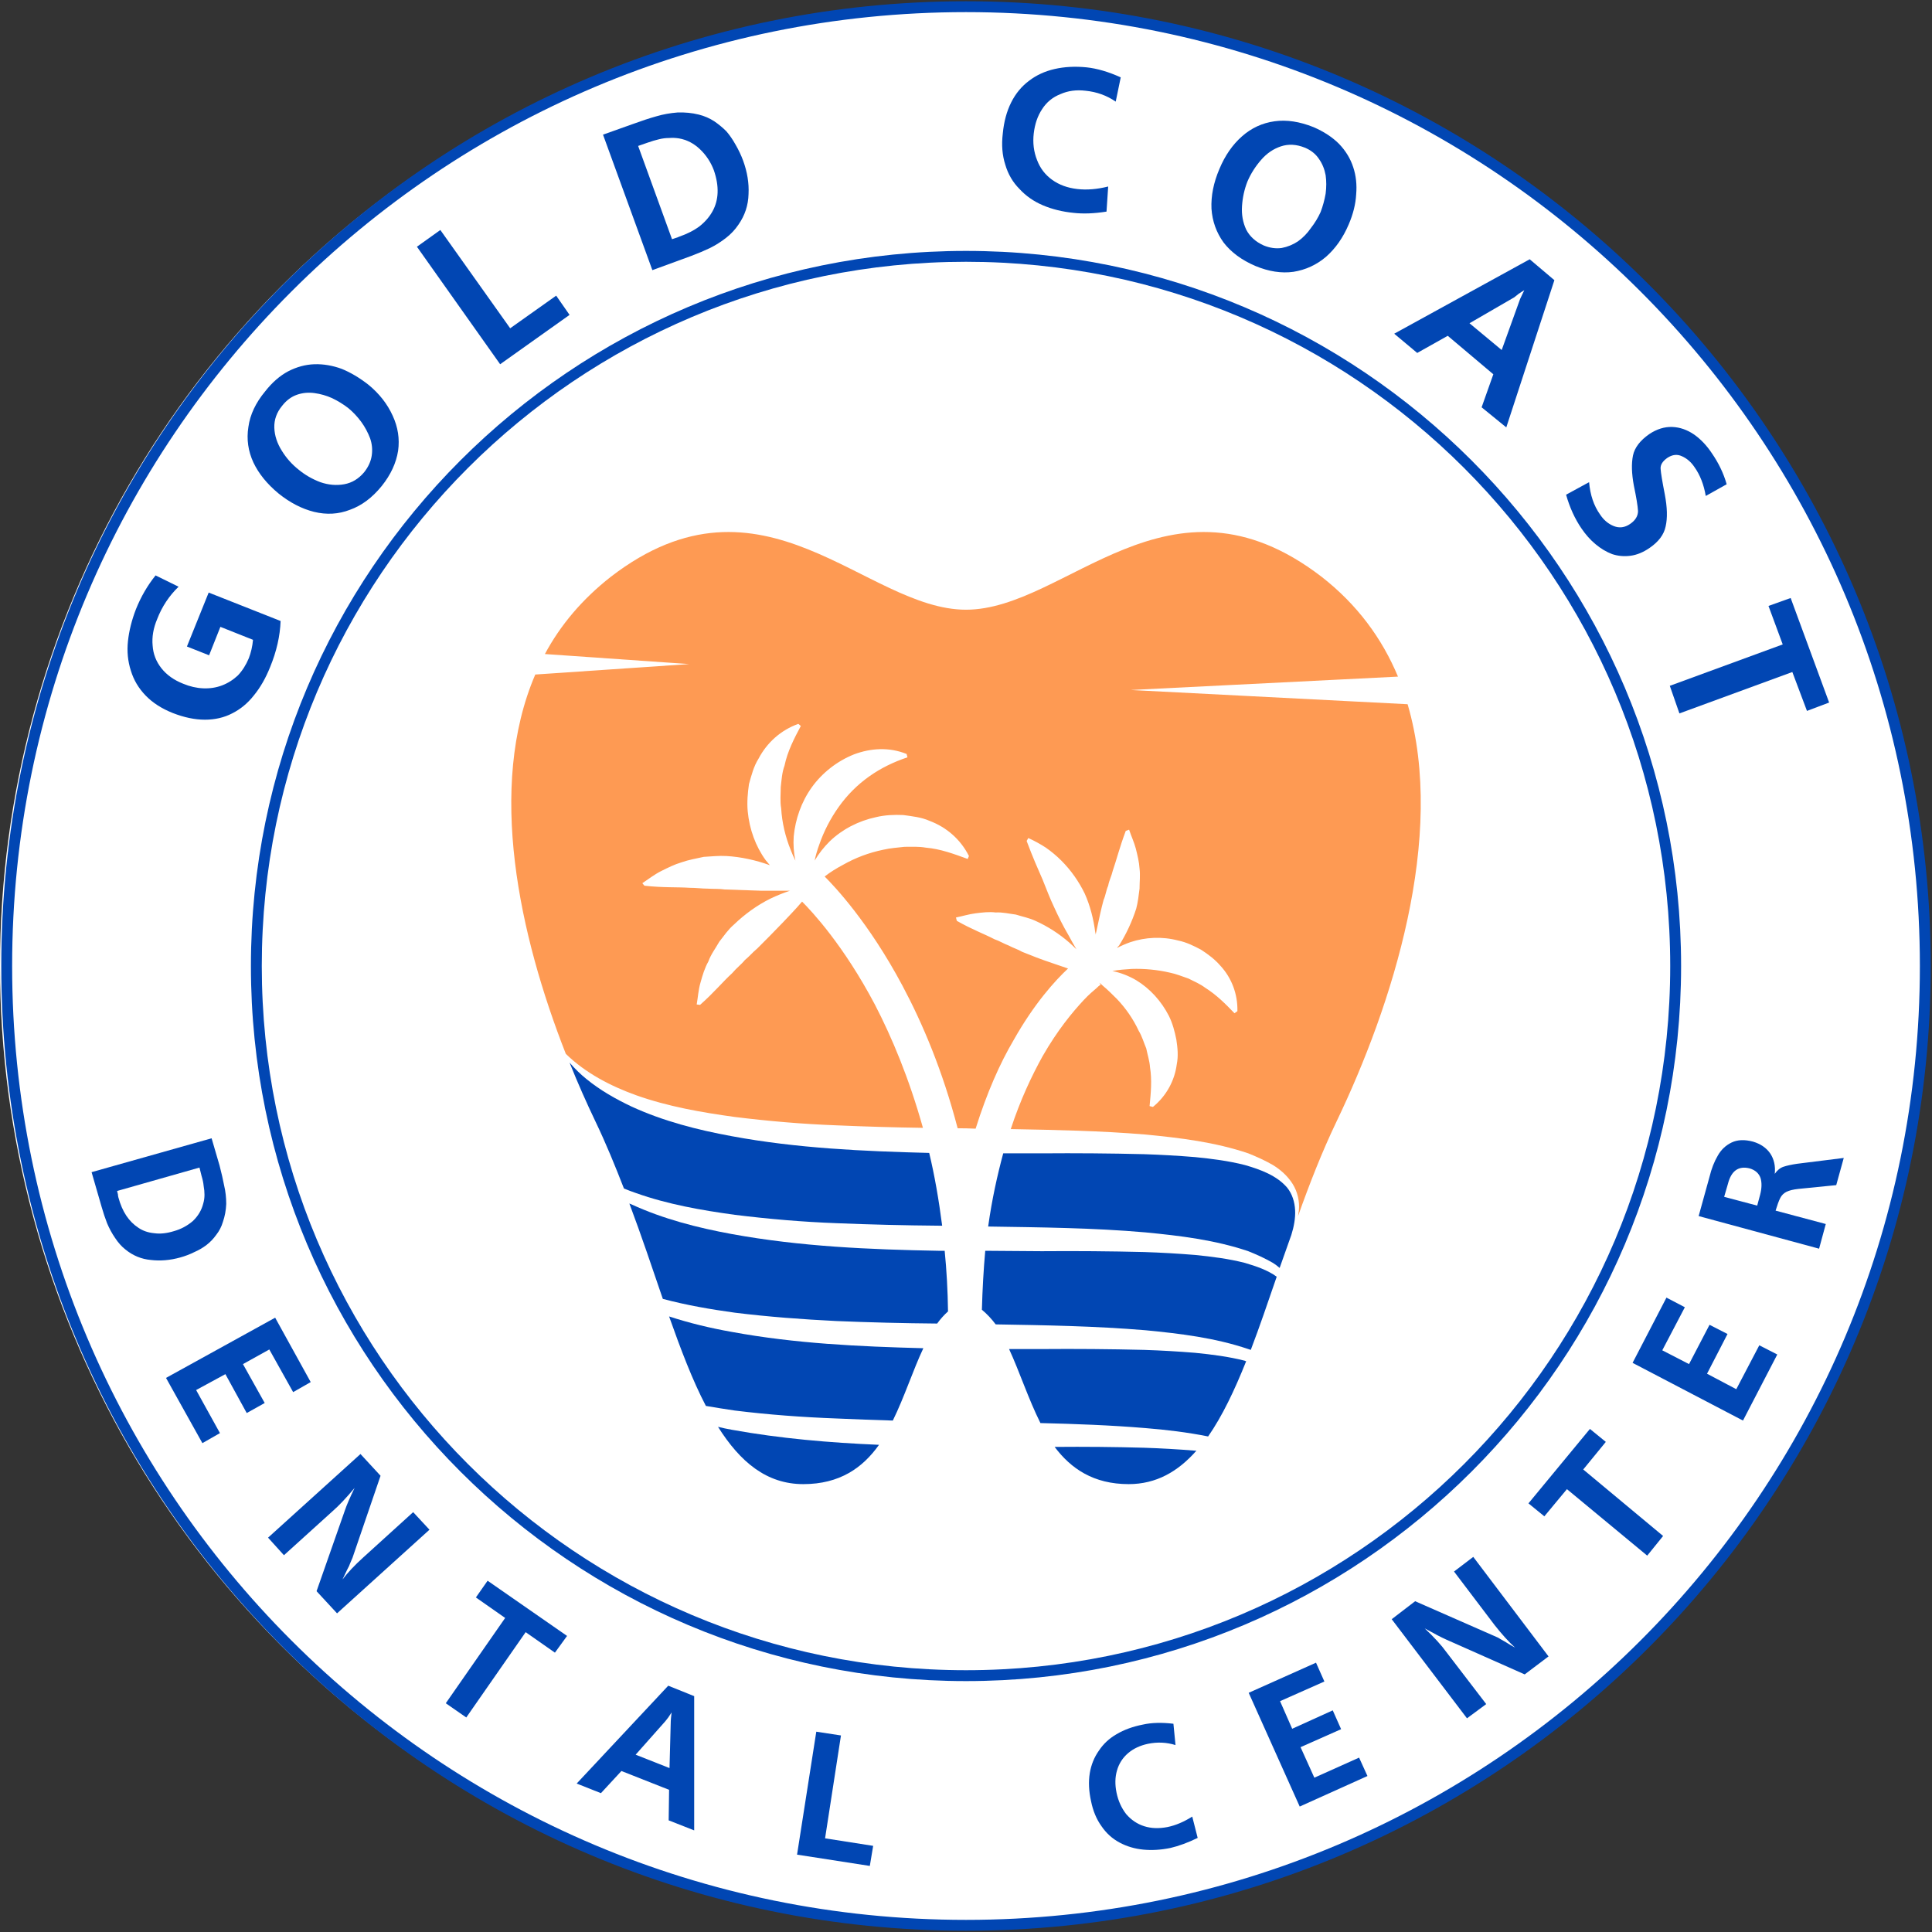 <?xml version="1.0" encoding="UTF-8"?> <svg xmlns="http://www.w3.org/2000/svg" width="462" height="462" viewBox="0 0 462 462" fill="none"><rect x="0" y="0" width="462" height="462" fill="#333333" stroke="none"/><g clip-path="url(#clip0_460_37)"><circle cx="230" cy="231" r="230" fill="white"></circle><path d="M460.401 231H459.101C459.101 294 433.601 351 392.301 392.3C351.001 433.6 294.001 459.1 231.001 459.1C168.001 459.1 111.001 433.6 69.701 392.3C28.401 351 2.901 294 2.901 231C2.901 168 28.401 111 69.701 69.7C111.001 28.4 168.001 2.9 231.001 2.9C294.001 2.9 351.001 28.4 392.301 69.7C433.601 111 459.101 168 459.101 231H460.401H461.701C461.701 103.6 358.401 0.3 231.001 0.3C103.601 0.3 0.301 103.6 0.301 231C0.301 358.4 103.601 461.7 231.001 461.7C358.401 461.7 461.701 358.4 461.701 231H460.401Z" fill="#0146B3"></path><path d="M400.7 231H399.4C399.4 277.5 380.6 319.6 350.1 350.1C319.6 380.6 277.5 399.4 231 399.4C184.5 399.4 142.4 380.6 111.9 350.1C81.4 319.6 62.6 277.5 62.6 231C62.6 184.5 81.4 142.4 111.9 111.9C142.4 81.4 184.5 62.6 231 62.6C277.5 62.6 319.6 81.4 350.1 111.9C380.6 142.4 399.4 184.5 399.4 231H400.7H402C402 136.6 325.4 60 231 60C136.6 60 60 136.6 60 231C60 325.4 136.6 402 231 402C325.4 402 402 325.4 402 231H400.7Z" fill="#0146B3"></path><path d="M273.599 346.2C266.533 346 259.399 345.933 252.199 346C256.099 351.2 261.499 354.9 269.899 354.9C276.499 354.9 281.699 351.9 286.099 346.9C286.033 346.9 285.933 346.9 285.799 346.9C281.733 346.567 277.666 346.333 273.599 346.2Z" fill="url(#paint0_linear_460_37)"></path><path d="M285.801 323.5C281.734 323.167 277.667 322.933 273.601 322.8C265.467 322.6 257.301 322.533 249.101 322.6H241.301C243.801 328 245.901 334.5 248.801 340.3C257.101 340.5 265.501 340.8 273.901 341.5C278.901 341.9 283.901 342.5 288.901 343.5C292.301 338.6 295.201 332.5 298.001 325.5C297.867 325.5 297.767 325.467 297.701 325.4C293.801 324.4 289.801 323.9 285.801 323.5Z" fill="url(#paint1_linear_460_37)"></path><path d="M334.301 161.8C330.501 152.7 324.601 144.6 316.001 137.9C279.501 109.9 255.001 145.8 231.001 145.8C207.001 145.8 182.501 109.9 146.101 137.9C139.201 143.3 134.001 149.5 130.301 156.4L164.801 158.8L128.001 161.3C116.401 188.3 124.201 223.7 135.301 252C140.001 256.6 146.001 259.7 152.101 261.9C159.701 264.6 167.701 266 175.701 267.1C183.801 268.1 191.901 268.8 200.001 269.1C206.901 269.4 213.801 269.6 220.701 269.7C217.401 257.9 213.301 248.1 209.201 240.2C201.701 226 194.101 217.9 191.801 215.6C190.201 217.5 188.601 219.1 187.201 220.6C185.001 222.9 183.001 224.9 181.101 226.8C180.001 227.7 179.201 228.7 178.101 229.6C177.301 230.6 176.101 231.5 175.101 232.7C172.801 234.8 170.801 237.3 167.401 240.3L166.601 240.2C166.901 238.5 167.001 236.7 167.501 235C168.001 233.2 168.501 231.5 169.401 229.9C170.001 228.2 171.101 226.8 172.001 225.2C173.101 223.8 174.101 222.3 175.501 221.1C178.101 218.6 181.001 216.5 184.201 214.9C185.734 214.167 187.301 213.533 188.901 213C186.301 213 184.101 213 182.001 213C178.801 212.9 176.001 212.8 173.301 212.7C172.001 212.5 170.601 212.6 169.201 212.5C167.901 212.5 166.401 212.3 164.901 212.3C161.901 212.1 158.601 212.3 154.101 211.8L153.601 211.2C155.101 210.2 156.501 209.1 158.101 208.3C159.701 207.5 161.301 206.7 163.001 206.2C164.701 205.6 166.501 205.3 168.301 204.9C170.101 204.8 171.901 204.6 173.701 204.7C177.201 204.9 180.801 205.7 184.101 206.9C183.767 206.5 183.434 206.1 183.101 205.7C180.701 202.4 179.201 198.3 178.801 194C178.601 191.8 178.801 189.6 179.101 187.5C179.701 185.4 180.201 183.3 181.401 181.4C183.401 177.6 186.701 174.6 190.901 173.1L191.501 173.6C189.901 176.6 188.301 179.7 187.601 183.1C187.001 184.7 186.901 186.5 186.701 188.2C186.701 189.9 186.501 191.6 186.801 193.3C187.001 196.7 187.801 200.1 189.101 203.3C189.434 204.167 189.801 205 190.201 205.8C189.801 203.867 189.667 201.933 189.801 200C190.201 195.9 191.601 191.8 194.101 188.3C196.601 184.8 200.201 182 204.201 180.4C208.201 178.9 212.601 178.6 216.801 180.3L217.001 181.1C213.701 182.2 210.601 183.7 207.801 185.7C205.001 187.7 202.601 190.1 200.601 192.9C198.601 195.7 197.001 198.8 195.901 202C195.434 203.267 195.067 204.533 194.801 205.8C195.801 204.1 197.001 202.6 198.401 201.2C201.401 198.3 205.301 196.3 209.501 195.4C211.601 194.9 213.801 194.8 216.001 194.9C218.101 195.2 220.301 195.4 222.301 196.3C226.301 197.8 229.701 200.7 231.701 204.7L231.401 205.4C228.101 204.2 224.901 203 221.401 202.7C219.701 202.4 218.001 202.5 216.301 202.5C214.601 202.7 212.901 202.8 211.201 203.2C207.801 203.9 204.601 205.1 201.601 206.8C200.101 207.6 198.601 208.5 197.201 209.6C199.501 211.9 207.701 220.5 215.801 235.7C220.601 244.7 225.401 256 229.001 269.8C230.401 269.8 231.834 269.833 233.301 269.9C236.001 261.3 239.101 254.3 242.401 248.7C247.301 240 252.301 234.5 255.401 231.6C254.067 231.133 252.801 230.7 251.601 230.3C248.901 229.4 246.601 228.5 244.401 227.6C243.401 227 242.301 226.7 241.201 226.1C240.101 225.7 239.001 225 237.801 224.6C235.301 223.3 232.501 222.3 228.801 220.2L228.601 219.4C230.101 219.1 231.701 218.6 233.301 218.4C234.901 218.2 236.501 218 238.101 218.2C239.701 218.1 241.301 218.5 242.901 218.7C244.501 219.2 246.101 219.5 247.601 220.2C250.501 221.5 253.301 223.3 255.701 225.4C256.301 225.933 256.867 226.467 257.401 227C256.734 225.867 256.134 224.8 255.601 223.8C254.201 221.4 253.101 219.2 252.101 217C251.101 214.9 250.301 212.8 249.301 210.3C248.201 207.8 247.001 205.1 245.501 201.1L245.901 200.4C247.367 201.067 248.767 201.833 250.101 202.7C251.434 203.633 252.667 204.667 253.801 205.8C256.101 208.1 258.001 210.8 259.401 213.7C260.701 216.6 261.501 219.8 261.901 222.9C261.967 223.1 262.001 223.3 262.001 223.5C262.067 223.167 262.134 222.867 262.201 222.6C262.801 219.8 263.301 217.4 263.901 215.2C264.401 214.1 264.501 212.9 265.001 211.8C265.201 210.6 265.801 209.5 266.101 208.2C267.001 205.6 267.701 202.7 269.201 198.7L270.001 198.4C270.501 199.9 271.201 201.4 271.601 202.9C272.001 204.5 272.401 206.1 272.501 207.7C272.701 209.3 272.501 210.9 272.501 212.5C272.301 214.1 272.101 215.8 271.701 217.3C270.701 220.4 269.301 223.4 267.601 226.1C267.401 226.3 267.234 226.5 267.101 226.7C268.101 226.167 269.167 225.7 270.301 225.3C273.901 224.1 277.901 223.9 281.701 224.9C283.701 225.3 285.501 226.2 287.201 227.1C288.901 228.2 290.501 229.4 291.801 230.9C294.501 233.8 296.001 237.7 295.901 241.8L295.201 242.3C293.101 240.1 290.901 237.9 288.201 236.2C287.001 235.3 285.601 234.7 284.201 234C282.701 233.5 281.301 232.9 279.801 232.6C276.801 231.9 273.701 231.6 270.601 231.7C269.101 231.8 267.501 231.9 266.001 232.2C268.001 232.6 270.001 233.4 271.701 234.4C275.001 236.4 277.701 239.4 279.501 242.9C280.401 244.7 280.901 246.6 281.301 248.6C281.601 250.6 281.801 252.5 281.401 254.5C280.901 258.4 278.901 262.1 275.701 264.7L274.901 264.5C275.201 261.4 275.501 258.3 275.001 255.2C274.901 253.7 274.401 252.2 274.101 250.7C273.501 249.3 273.101 247.8 272.301 246.5C271.001 243.7 269.201 241.1 267.101 238.9C266.001 237.8 264.901 236.7 263.701 235.7C263.434 235.433 263.167 235.2 262.901 235L263.201 235.5L263.001 235.6C262.801 235.733 262.534 235.967 262.201 236.3C261.501 236.9 260.401 237.8 259.101 239.2C256.501 242 252.901 246.3 249.301 252.6C246.701 257.3 244.001 263 241.701 270C252.401 270.2 263.101 270.4 273.901 271.3C282.201 272.1 290.501 273.1 298.501 275.8C300.501 276.6 302.501 277.5 304.401 278.6C306.201 279.7 307.901 281.2 309.101 283.1C310.301 285 310.801 287.3 310.601 289.4C310.534 289.867 310.467 290.333 310.401 290.8C313.101 283.2 316.101 275.5 319.601 268.2C332.901 240.5 345.901 200.1 336.601 168.4L270.401 165L334.301 161.8Z" fill="url(#paint2_linear_460_37)"></path><path d="M200 339.2C204.533 339.4 209.033 339.567 213.5 339.7C216.3 334 218.3 327.7 220.8 322.4C205.5 322 190.2 321.3 175 318.5C169.9 317.6 164.9 316.4 160 314.8C162.8 322.7 165.6 330.1 168.8 336.2C171.133 336.6 173.433 336.967 175.7 337.3C183.8 338.3 191.9 338.9 200 339.2Z" fill="url(#paint3_linear_460_37)"></path><path d="M171.699 341.2C176.999 349.6 183.299 354.9 192.099 354.9C200.799 354.9 206.299 351 210.199 345.5C198.399 345 186.599 344 174.999 341.9C173.866 341.7 172.766 341.467 171.699 341.2Z" fill="url(#paint4_linear_460_37)"></path><path d="M285.801 300.1C281.734 299.767 277.667 299.533 273.601 299.4C265.467 299.2 257.301 299.133 249.101 299.2L235.601 299.1C235.201 303.567 234.934 308.267 234.801 313.2C236.001 314.2 237.101 315.367 238.101 316.7C250.001 316.9 261.901 317.1 273.901 318.1C282.201 318.9 290.501 319.9 298.501 322.6C298.701 322.667 298.901 322.733 299.101 322.8C301.201 317.3 303.201 311.4 305.301 305.3C303.101 303.7 300.401 302.8 297.701 302C293.801 301 289.801 300.5 285.801 300.1Z" fill="url(#paint5_linear_460_37)"></path><path d="M309.701 289.4C309.601 287.4 309.001 285.5 307.801 284C305.301 281.1 301.501 279.7 297.701 278.6C293.801 277.6 289.801 277.1 285.801 276.7C281.734 276.367 277.667 276.133 273.601 276C265.467 275.8 257.301 275.733 249.101 275.8H239.901C238.501 281 237.201 286.8 236.301 293.3C248.801 293.5 261.301 293.6 273.901 294.7C282.201 295.5 290.501 296.5 298.501 299.2C300.501 300 302.501 300.9 304.401 302C304.934 302.333 305.467 302.733 306.001 303.2C306.934 300.6 307.867 297.967 308.801 295.3C309.401 293.4 309.801 291.3 309.701 289.4Z" fill="url(#paint6_linear_460_37)"></path><path d="M175.699 290.5C183.799 291.5 191.899 292.2 199.999 292.5C208.133 292.833 216.299 293.033 224.499 293.1C224.766 293.1 225.033 293.1 225.299 293.1C224.499 286.9 223.499 281.1 222.199 275.7C206.499 275.3 190.599 274.6 174.999 271.7C166.799 270.2 158.599 268.1 150.999 264.6C147.199 262.8 143.499 260.7 140.199 258C138.799 256.867 137.466 255.567 136.199 254.1C138.199 259.1 140.299 263.8 142.399 268.2C144.899 273.4 147.099 278.8 149.199 284.2C150.133 284.6 151.099 284.967 152.099 285.3C159.699 288 167.699 289.4 175.699 290.5Z" fill="url(#paint7_linear_460_37)"></path><path d="M200 315.9C208 316.233 216.033 316.433 224.1 316.5C224.9 315.4 225.8 314.4 226.7 313.6C226.633 308.6 226.367 303.767 225.9 299.1H224.4C208 298.8 191.4 298.1 175 295.1C166.8 293.6 158.6 291.5 151 288C150.867 287.933 150.7 287.867 150.5 287.8C153.4 295.5 156 303.3 158.5 310.6C164.1 312.1 169.9 313.1 175.7 313.9C183.8 314.9 191.9 315.5 200 315.9Z" fill="url(#paint8_linear_460_37)"></path><path d="M49.901 141.7L67.101 148.5C66.968 152.1 66.134 155.767 64.601 159.5C63.534 162.167 62.234 164.433 60.701 166.3C59.234 168.167 57.501 169.6 55.501 170.6C53.568 171.6 51.401 172.1 49.001 172.1C46.601 172.1 44.034 171.567 41.301 170.5C38.634 169.433 36.468 168.033 34.801 166.3C33.134 164.567 31.968 162.6 31.301 160.4C30.567 158.133 30.334 155.767 30.601 153.3C30.867 150.833 31.501 148.3 32.501 145.7C33.701 142.7 35.267 140 37.201 137.6L42.701 140.3C40.434 142.5 38.734 145.067 37.601 148C36.667 150.2 36.301 152.333 36.501 154.4C36.634 156.4 37.334 158.2 38.601 159.8C39.867 161.4 41.601 162.633 43.801 163.5C45.401 164.167 47.001 164.533 48.601 164.6C50.201 164.667 51.701 164.433 53.101 163.9C54.501 163.367 55.767 162.567 56.901 161.5C57.968 160.367 58.834 159 59.501 157.4C60.034 156 60.367 154.533 60.501 153L52.701 149.9L50.001 156.7L44.701 154.6L49.901 141.7Z" fill="#0146B3"></path><path fill-rule="evenodd" clip-rule="evenodd" d="M88.099 92C90.699 94.133 92.633 96.6 93.899 99.4C95.166 102.133 95.599 104.933 95.199 107.8C94.733 110.733 93.433 113.533 91.299 116.2C89.033 119 86.499 120.9 83.699 121.9C80.966 122.967 78.099 123.133 75.099 122.4C72.166 121.667 69.333 120.2 66.599 118C63.866 115.733 61.866 113.267 60.599 110.6C59.333 107.867 58.933 105.033 59.399 102.1C59.799 99.167 61.133 96.333 63.399 93.6C65.066 91.467 66.899 89.867 68.899 88.8C70.966 87.733 73.066 87.167 75.199 87.1C77.333 87.033 79.499 87.4 81.699 88.2C83.833 89.067 85.966 90.333 88.099 92ZM83.299 97.6C82.099 96.667 80.799 95.867 79.399 95.2C78.066 94.6 76.666 94.2 75.199 94C73.733 93.8 72.333 93.933 70.999 94.4C69.666 94.867 68.499 95.733 67.499 97C66.166 98.6 65.533 100.367 65.599 102.3C65.666 104.167 66.266 106 67.399 107.8C68.466 109.533 69.799 111.033 71.399 112.3C72.933 113.567 74.666 114.567 76.599 115.3C78.533 115.967 80.433 116.133 82.299 115.8C84.166 115.467 85.766 114.5 87.099 112.9C88.099 111.633 88.699 110.3 88.899 108.9C89.099 107.5 88.966 106.133 88.499 104.8C87.966 103.4 87.266 102.1 86.399 100.9C85.466 99.633 84.433 98.533 83.299 97.6Z" fill="#0146B3"></path><path d="M132.999 70.7L136.199 75.3L119.599 87.1L99.699 59L105.299 55L121.999 78.5L132.999 70.7Z" fill="#0146B3"></path><path fill-rule="evenodd" clip-rule="evenodd" d="M155.999 64.6L144.199 32.2L151.499 29.6C153.499 28.867 155.333 28.267 156.999 27.8C158.599 27.333 160.266 27.033 161.999 26.9C163.799 26.833 165.499 27 167.099 27.4C168.433 27.733 169.666 28.267 170.799 29C171.866 29.733 172.833 30.533 173.699 31.4C174.499 32.333 175.233 33.4 175.899 34.6C176.633 35.867 177.233 37.133 177.699 38.4C178.699 41.133 179.133 43.8 178.999 46.4C178.933 49.067 178.133 51.5 176.599 53.7C175.799 54.9 174.799 55.967 173.599 56.9C172.399 57.833 171.133 58.633 169.799 59.3C168.399 59.967 166.899 60.6 165.299 61.2L155.999 64.6ZM160.699 57.2C161.099 57.067 161.399 56.967 161.599 56.9C161.866 56.833 162.133 56.733 162.399 56.6C164.333 55.933 165.966 55.1 167.299 54.1C168.633 53.033 169.666 51.833 170.399 50.5C171.133 49.167 171.533 47.7 171.599 46.1C171.666 44.433 171.366 42.633 170.699 40.7C169.966 38.767 168.866 37.1 167.399 35.7C165.933 34.3 164.266 33.433 162.399 33.1C161.599 32.967 160.799 32.933 159.999 33C159.199 33 158.399 33.1 157.599 33.3C156.733 33.5 155.833 33.767 154.899 34.1C153.899 34.433 153.133 34.7 152.599 34.9L160.699 57.2Z" fill="#0146B3"></path><path d="M265.001 44.6L264.601 50.6C261.667 51.067 259.034 51.167 256.701 50.9C254.034 50.633 251.601 50.033 249.401 49.1C247.201 48.167 245.334 46.867 243.801 45.2C242.201 43.6 241.067 41.667 240.401 39.4C239.667 37.133 239.467 34.633 239.801 31.9C240.067 29.1 240.734 26.633 241.801 24.5C242.867 22.367 244.301 20.633 246.101 19.3C247.834 17.967 249.867 17.033 252.201 16.5C254.534 15.967 257.067 15.833 259.801 16.1C262.334 16.367 265.067 17.167 268.001 18.5L266.801 24.3C264.667 22.833 262.267 21.967 259.601 21.7C257.401 21.433 255.401 21.7 253.601 22.5C251.734 23.233 250.267 24.433 249.201 26.1C248.134 27.7 247.467 29.633 247.201 31.9C246.934 34.167 247.201 36.3 248.001 38.3C248.734 40.233 249.934 41.8 251.601 43C253.267 44.2 255.267 44.933 257.601 45.2C259.867 45.467 262.334 45.267 265.001 44.6Z" fill="#0146B3"></path><path fill-rule="evenodd" clip-rule="evenodd" d="M322.501 53.7C321.168 56.833 319.368 59.4 317.101 61.4C314.834 63.333 312.234 64.533 309.301 65C306.434 65.4 303.401 64.933 300.201 63.6C296.934 62.2 294.401 60.333 292.601 58C290.868 55.6 289.901 52.9 289.701 49.9C289.568 46.833 290.201 43.667 291.601 40.4C292.934 37.2 294.734 34.6 297.001 32.6C299.268 30.6 301.868 29.4 304.801 29C307.668 28.6 310.768 29.067 314.101 30.4C316.568 31.467 318.601 32.8 320.201 34.4C321.801 36.067 322.934 37.933 323.601 40C324.268 42 324.501 44.167 324.301 46.5C324.168 48.833 323.568 51.233 322.501 53.7ZM315.801 50.7C316.334 49.3 316.734 47.833 317.001 46.3C317.201 44.767 317.201 43.3 317.001 41.9C316.734 40.433 316.201 39.133 315.401 38C314.601 36.8 313.468 35.9 312.001 35.3C310.001 34.5 308.101 34.4 306.301 35C304.501 35.6 302.934 36.667 301.601 38.2C300.201 39.8 299.101 41.533 298.301 43.4C297.568 45.267 297.134 47.233 297.001 49.3C296.868 51.3 297.201 53.167 298.001 54.9C298.868 56.567 300.268 57.833 302.201 58.7C303.668 59.3 305.101 59.5 306.501 59.3C307.901 59.033 309.201 58.5 310.401 57.7C311.601 56.833 312.634 55.767 313.501 54.5C314.434 53.3 315.201 52.033 315.801 50.7Z" fill="#0146B3"></path><path fill-rule="evenodd" clip-rule="evenodd" d="M360.2 102.2L354.3 97.4L357.1 89.5L346.2 80.3L338.9 84.4L333.4 79.8L365.8 62L371.7 67L360.2 102.2ZM359.1 83.7L363.5 71.5C363.634 71.233 363.967 70.533 364.5 69.4C364.034 69.667 363.567 69.967 363.1 70.3C362.7 70.633 362.367 70.9 362.1 71.1L351.4 77.3L359.1 83.7Z" fill="#0146B3"></path><path d="M374.5 118.3L380 115.3C380.267 118.367 381.133 120.933 382.6 123C383.467 124.333 384.567 125.267 385.9 125.8C387.233 126.333 388.533 126.167 389.8 125.3C391.067 124.433 391.7 123.4 391.7 122.2C391.633 121 391.3 118.967 390.7 116.1C390.167 113.233 390.1 110.833 390.5 108.9C390.9 107.033 392.2 105.333 394.4 103.8C396.2 102.6 398.033 102.033 399.9 102.1C401.7 102.167 403.433 102.767 405.1 103.9C406.7 105.033 408.1 106.5 409.3 108.3C410.967 110.7 412.167 113.2 412.9 115.8L407.9 118.6C407.433 115.867 406.533 113.567 405.2 111.7C404.4 110.5 403.4 109.633 402.2 109.1C401.067 108.567 399.9 108.7 398.7 109.5C397.567 110.3 397.033 111.167 397.1 112.1C397.167 113.1 397.5 115.133 398.1 118.2C398.7 121.333 398.767 123.9 398.3 125.9C397.9 127.833 396.633 129.533 394.5 131C392.967 132.067 391.433 132.7 389.9 132.9C388.367 133.1 386.9 132.967 385.5 132.5C384.1 131.967 382.767 131.167 381.5 130.1C380.3 129.1 379.2 127.867 378.2 126.4C376.6 124.067 375.367 121.367 374.5 118.3Z" fill="#0146B3"></path><path d="M401.601 170.6L399.301 164L426.301 154.1L422.901 144.9L428.201 143L437.401 168L432.101 170L428.601 160.7L401.601 170.6Z" fill="#0146B3"></path><path fill-rule="evenodd" clip-rule="evenodd" d="M21.9 280.3L50.6 272.2L52.5 278.7C52.967 280.5 53.334 282.1 53.6 283.5C53.934 284.9 54.1 286.367 54.1 287.9C54.034 289.433 53.767 290.867 53.3 292.2C52.967 293.333 52.434 294.367 51.7 295.3C51.034 296.233 50.267 297.033 49.4 297.7C48.534 298.367 47.567 298.933 46.5 299.4C45.434 299.933 44.3 300.367 43.1 300.7C40.7 301.367 38.367 301.567 36.1 301.3C33.834 301.1 31.8 300.267 30 298.8C29.067 298.067 28.234 297.133 27.5 296C26.767 294.933 26.134 293.767 25.6 292.5C25.134 291.3 24.7 290 24.3 288.6L21.9 280.3ZM28 284.8C28.067 285.133 28.134 285.4 28.2 285.6C28.2 285.8 28.234 286.033 28.3 286.3C28.767 288.033 29.4 289.5 30.2 290.7C31 291.9 31.967 292.867 33.1 293.6C34.167 294.333 35.434 294.767 36.9 294.9C38.3 295.1 39.867 294.933 41.6 294.4C43.267 293.933 44.767 293.133 46.1 292C47.367 290.8 48.2 289.4 48.6 287.8C48.8 287.133 48.9 286.433 48.9 285.7C48.9 285.033 48.834 284.333 48.7 283.6C48.634 282.867 48.467 282.067 48.2 281.2C48 280.333 47.834 279.667 47.7 279.2L28 284.8Z" fill="#0146B3"></path><path d="M52.599 342.7L48.399 345.1L39.699 329.5L65.799 315.1L74.299 330.5L70.099 332.9L64.399 322.7L58.099 326.2L63.299 335.5L58.999 337.9L53.899 328.6L46.899 332.4L52.599 342.7Z" fill="#0146B3"></path><path d="M80.6 385.8L75.7 380.5L82.5 361.1C82.9 359.9 83.666 358.133 84.8 355.8C82.8 358.2 81.033 360.067 79.5 361.4L67.9 371.9L64.1 367.7L86.2 347.7L91 352.9L84.3 372.5C84.033 373.167 83.833 373.633 83.7 373.9C83.633 374.167 83.4 374.667 83 375.4C82.666 376.133 82.3 376.9 81.9 377.7C83.166 376.033 84.833 374.267 86.9 372.4L98.8 361.6L102.7 365.8L80.6 385.8Z" fill="#0146B3"></path><path d="M111.5 410.7L106.6 407.3L120.8 386.9L113.8 382L116.6 378L135.6 391.2L132.7 395.2L125.7 390.3L111.5 410.7Z" fill="#0146B3"></path><path fill-rule="evenodd" clip-rule="evenodd" d="M166 437.7L159.9 435.3L160 428L148.6 423.5L143.7 428.8L137.9 426.5L159.8 403.1L166 405.6V437.7ZM160.1 422.8L160.4 411.6C160.4 411.333 160.467 410.633 160.6 409.5C160.334 409.9 160.067 410.3 159.8 410.7C159.467 411.1 159.234 411.4 159.1 411.6L152 419.6L160.1 422.8Z" fill="#0146B3"></path><path d="M208.8 441.4L208 446.2L190.6 443.5L195.2 414.1L201.1 415L197.3 439.6L208.8 441.4Z" fill="#0146B3"></path><path d="M285.101 434.4L286.401 439.5C284.067 440.633 281.901 441.433 279.901 441.9C277.634 442.367 275.467 442.5 273.401 442.3C271.334 442.1 269.434 441.533 267.701 440.6C265.967 439.667 264.534 438.367 263.401 436.7C262.201 435.033 261.367 433.033 260.901 430.7C260.367 428.3 260.267 426.067 260.601 424C260.934 422 261.667 420.2 262.8 418.6C263.867 417 265.267 415.7 267.001 414.7C268.801 413.633 270.9 412.867 273.3 412.4C275.367 411.933 277.801 411.867 280.601 412.2L281.101 417.3C278.967 416.633 276.767 416.533 274.501 417C272.634 417.4 271.067 418.133 269.8 419.2C268.467 420.333 267.567 421.733 267.101 423.4C266.634 425 266.601 426.767 267.001 428.7C267.401 430.633 268.167 432.333 269.3 433.8C270.5 435.2 271.934 436.167 273.601 436.7C275.267 437.233 277.134 437.3 279.201 436.9C281.134 436.5 283.101 435.667 285.101 434.4Z" fill="#0146B3"></path><path d="M325 420.3L327 424.7L310.8 432L298.6 404.8L314.7 397.6L316.7 402.1L306.1 406.8L309 413.4L318.7 409L320.7 413.5L311 417.8L314.3 425.1L325 420.3Z" fill="#0146B3"></path><path d="M370.301 396.1L364.601 400.4L345.901 392.1C344.701 391.567 342.967 390.667 340.701 389.4C342.967 391.533 344.701 393.433 345.901 395.1L355.401 407.5L350.801 410.9L332.801 387.2L338.401 382.9L357.301 391.2C357.967 391.467 358.434 391.7 358.701 391.9C358.967 392.033 359.434 392.3 360.101 392.7C360.834 393.167 361.567 393.6 362.301 394C360.767 392.6 359.134 390.8 357.401 388.6L347.701 375.8L352.301 372.3L370.301 396.1Z" fill="#0146B3"></path><path d="M397.7 367.3L393.9 372L374.7 356.1L369.3 362.6L365.5 359.5L380.2 341.7L384 344.8L378.6 351.4L397.7 367.3Z" fill="#0146B3"></path><path d="M420.7 321.7L425 323.9L416.8 339.7L390.4 325.9L398.5 310.3L402.9 312.6L397.5 322.9L403.9 326.2L408.8 316.8L413.1 319L408.2 328.5L415.2 332.2L420.7 321.7Z" fill="#0146B3"></path><path fill-rule="evenodd" clip-rule="evenodd" d="M436.599 292.7L434.999 298.6L406.199 290.8L408.799 281.4C409.266 279.467 409.933 277.767 410.799 276.3C411.599 274.9 412.699 273.867 414.099 273.2C415.499 272.533 417.199 272.467 419.199 273C420.999 273.533 422.366 274.467 423.299 275.8C424.233 277.2 424.599 278.833 424.399 280.7C424.999 279.833 425.699 279.267 426.499 279C427.299 278.733 428.366 278.5 429.699 278.3L440.899 276.9L439.099 283.4L430.099 284.3C428.833 284.433 427.866 284.667 427.199 285C426.533 285.333 426.033 285.833 425.699 286.5C425.366 287.167 424.999 288.167 424.599 289.5L436.599 292.7ZM420.199 288.3L420.899 285.7C421.299 284.167 421.333 282.833 420.999 281.7C420.599 280.567 419.733 279.8 418.399 279.4C415.733 278.733 413.999 279.967 413.199 283.1L412.299 286.2L420.199 288.3Z" fill="#0146B3"></path></g><defs><linearGradient id="paint0_linear_460_37" x1="-96606.5" y1="18893.2" x2="-96606.5" y2="21395.7" gradientUnits="userSpaceOnUse"><stop stop-color="#0146B3"></stop><stop offset="1" stop-color="#00E3FF"></stop></linearGradient><linearGradient id="paint1_linear_460_37" x1="-64282.4" y1="18088.4" x2="-64282.4" y2="22273.9" gradientUnits="userSpaceOnUse"><stop stop-color="#0146B3"></stop><stop offset="1" stop-color="#00E3FF"></stop></linearGradient><linearGradient id="paint2_linear_460_37" x1="-21261.5" y1="15723.3" x2="-21261.5" y2="43435.4" gradientUnits="userSpaceOnUse"><stop stop-color="#FE9A53"></stop><stop offset="1" stop-color="#FE6195"></stop></linearGradient><linearGradient id="paint3_linear_460_37" x1="-56540.9" y1="12086.7" x2="-56540.9" y2="16574.9" gradientUnits="userSpaceOnUse"><stop stop-color="#0146B3"></stop><stop offset="1" stop-color="#00E3FF"></stop></linearGradient><linearGradient id="paint4_linear_460_37" x1="-70760.6" y1="12950.9" x2="-70760.6" y2="15793" gradientUnits="userSpaceOnUse"><stop stop-color="#0146B3"></stop><stop offset="1" stop-color="#00E3FF"></stop></linearGradient><linearGradient id="paint5_linear_460_37" x1="-65439.7" y1="17608.1" x2="-65439.7" y2="22812.2" gradientUnits="userSpaceOnUse"><stop stop-color="#0146B3"></stop><stop offset="1" stop-color="#00E3FF"></stop></linearGradient><linearGradient id="paint6_linear_460_37" x1="-54229.1" y1="17719" x2="-54229.1" y2="23138.4" gradientUnits="userSpaceOnUse"><stop stop-color="#0146B3"></stop><stop offset="1" stop-color="#00E3FF"></stop></linearGradient><linearGradient id="paint7_linear_460_37" x1="-42694.2" y1="10330" x2="-42694.2" y2="16907.3" gradientUnits="userSpaceOnUse"><stop stop-color="#0146B3"></stop><stop offset="1" stop-color="#00E3FF"></stop></linearGradient><linearGradient id="paint8_linear_460_37" x1="-56134.5" y1="11385.8" x2="-56134.5" y2="17010.8" gradientUnits="userSpaceOnUse"><stop stop-color="#0146B3"></stop><stop offset="1" stop-color="#00E3FF"></stop></linearGradient><clipPath id="clip0_460_37"><rect width="462" height="462" fill="white"></rect></clipPath></defs></svg> 